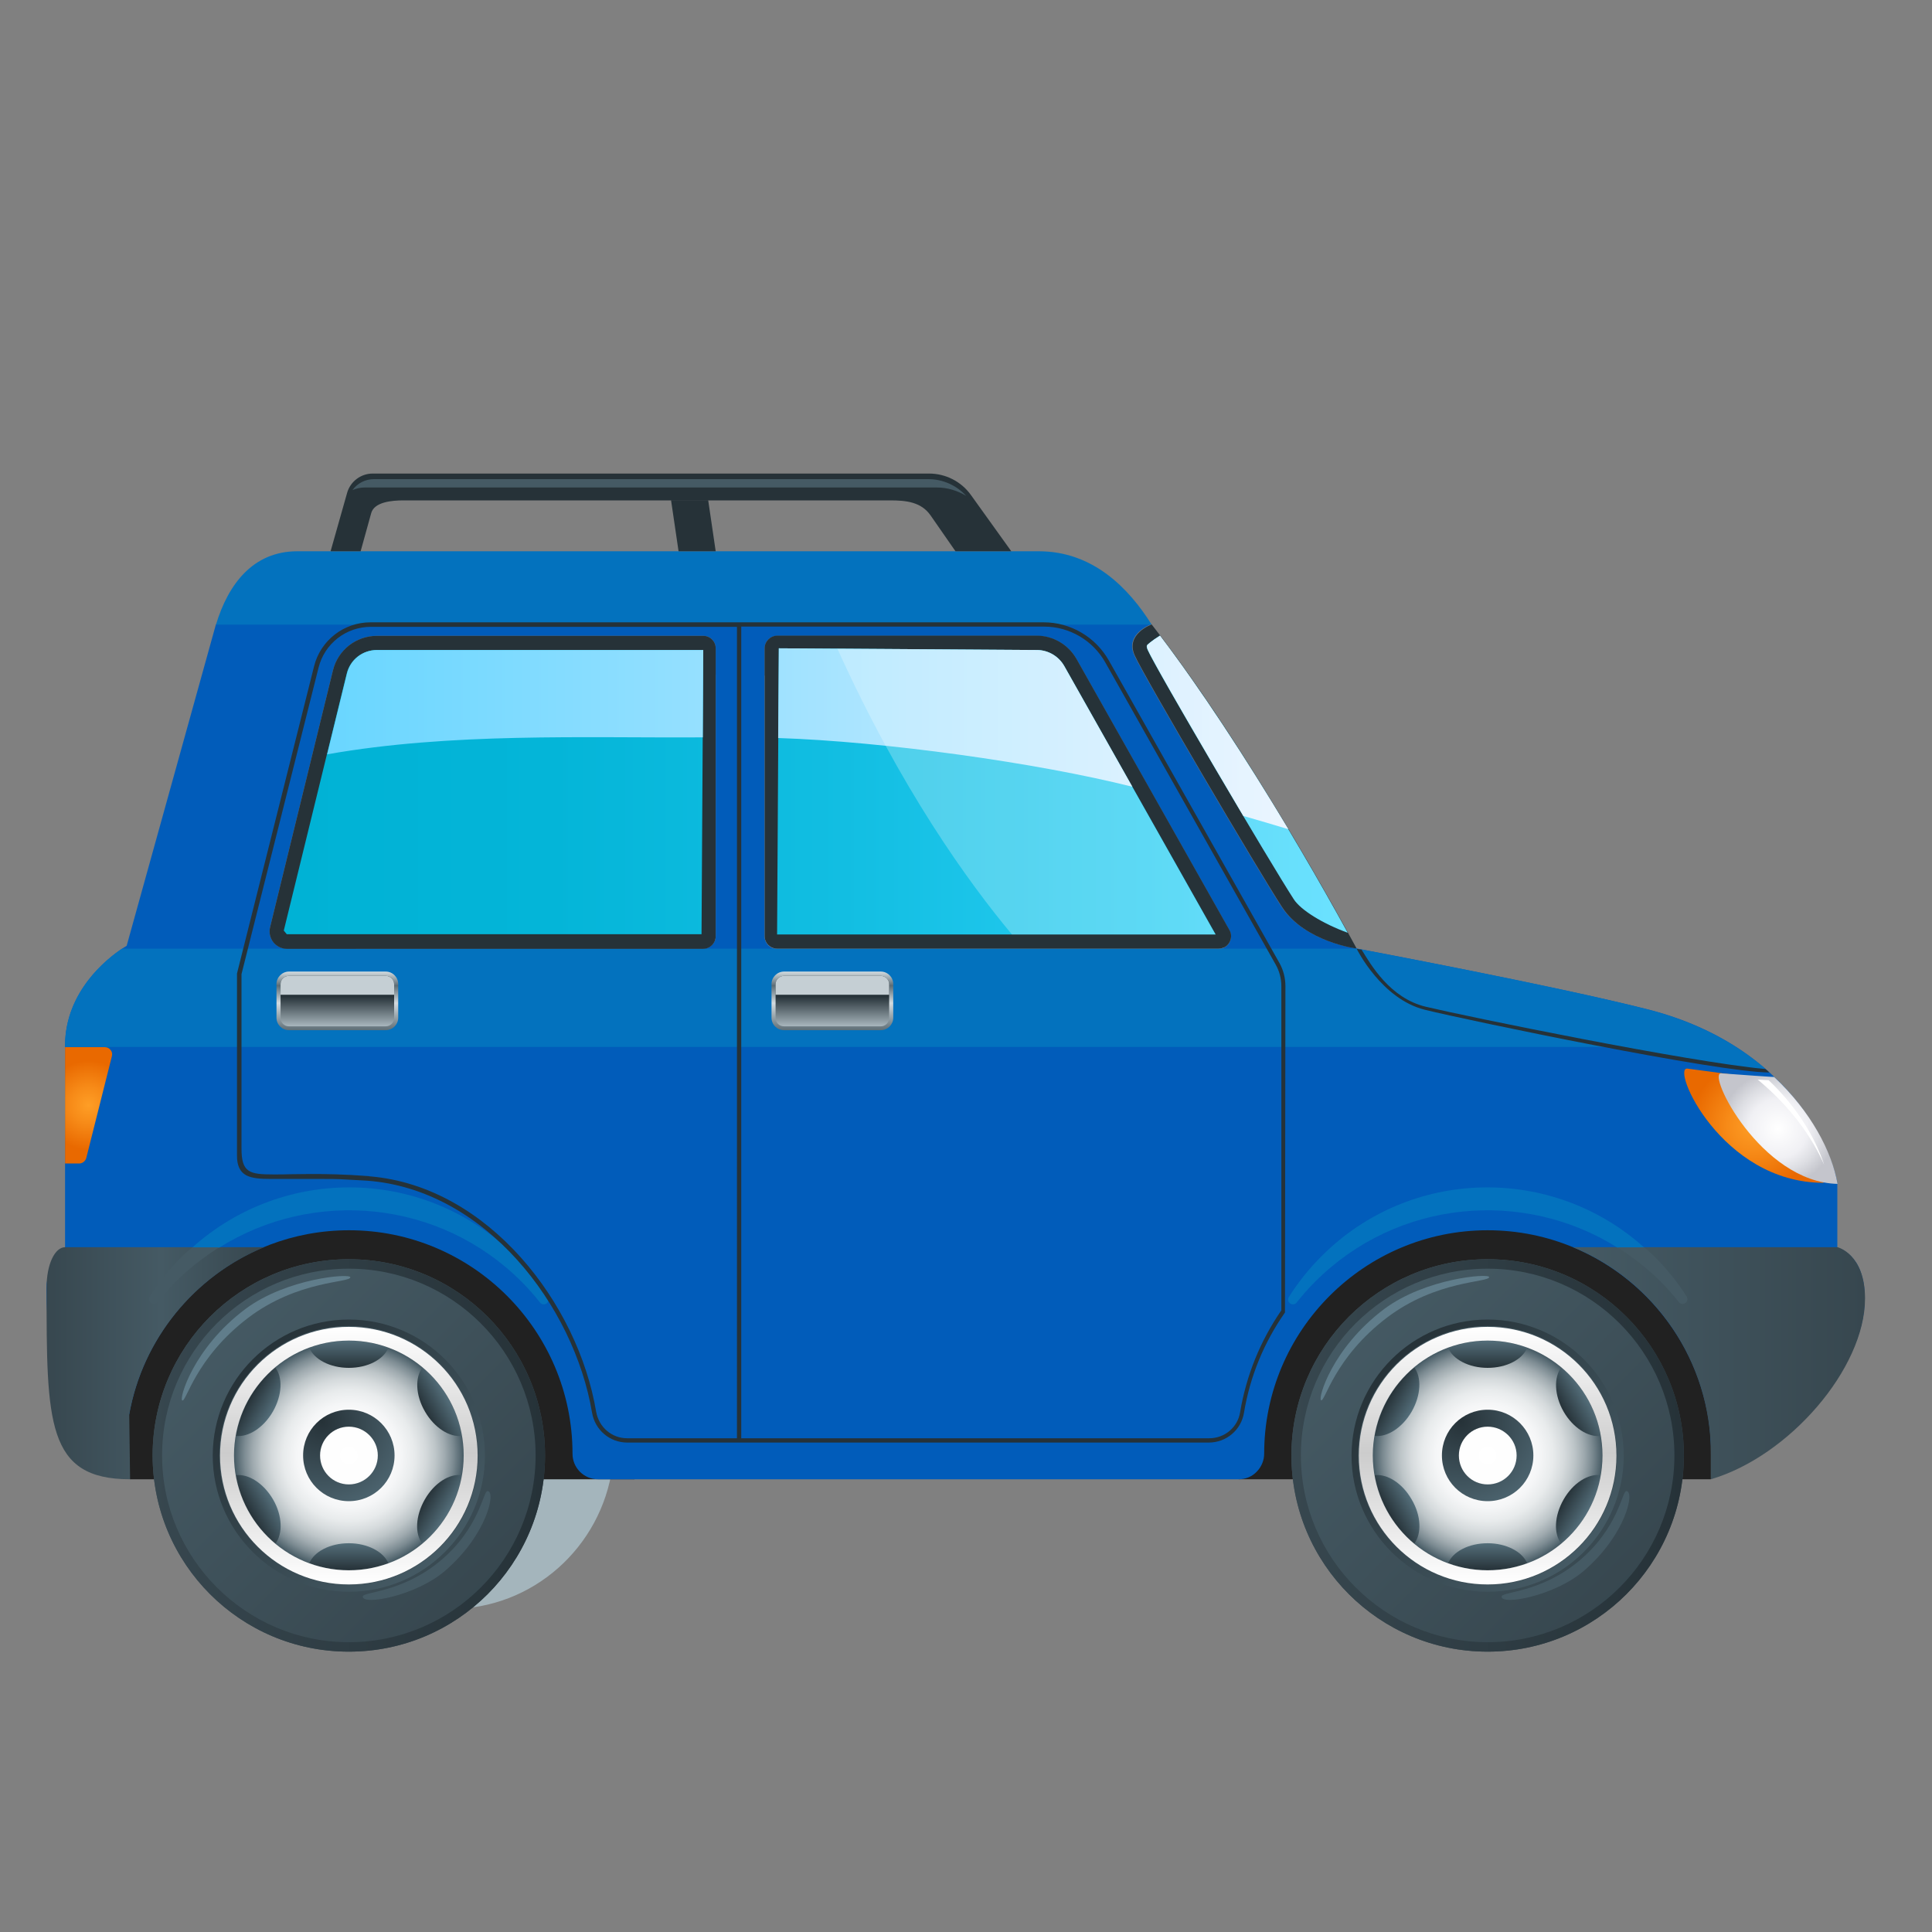 <?xml version="1.0" encoding="utf-8"?>
<!-- Generator: Adobe Illustrator 26.0.0, SVG Export Plug-In . SVG Version: 6.00 Build 0)  -->
<svg version="1.1" id="Layer_1" xmlns="http://www.w3.org/2000/svg" xmlns:xlink="http://www.w3.org/1999/xlink" x="0px" y="0px"
	 viewBox="0 0 90 90" style="enable-background:new 0 0 90 90;" xml:space="preserve">
<rect x="0" y="0" width="90" height="90" fill="#808080" stroke="none"/>
<style type="text/css">
	.st0{fill:#A4B5BC;}
	.st1{fill:#212121;}
	.st2{fill:#015CBA;}
	.st3{fill:url(#SVGID_1_);}
	.st4{fill:url(#SVGID_00000170992105479410384620000016483367812595319999_);}
	.st5{fill:#0372BE;}
	.st6{fill:#263238;}
	.st7{fill:#455A64;}
	.st8{fill:url(#XMLID_00000048458912442832742720000008437203231358117258_);}
	.st9{fill:url(#SVGID_00000048461854181552475510000009797139871983954092_);}
	.st10{fill:url(#XMLID_00000088090604619409066650000005428199579168943497_);}
	.st11{fill:url(#XMLID_00000137117614108679717760000011126241668861077145_);}
	.st12{fill:#FFFFFF;}
	.st13{fill:url(#SVGID_00000119089122738261788600000012228773111424000434_);}
	.st14{fill:url(#SVGID_00000014614676575646984200000015890039990857231804_);}
	.st15{fill:url(#SVGID_00000169560115762127387920000014620860171861797542_);}
	.st16{fill:url(#SVGID_00000060016512667724982010000018118710285543760562_);}
	.st17{fill:url(#SVGID_00000129906695195880486750000016393511287006902698_);}
	.st18{fill:url(#SVGID_00000135667195075688916990000016105790505456402348_);}
	.st19{fill:url(#SVGID_00000112625067050248377210000013109490929055372428_);}
	.st20{fill:url(#SVGID_00000051352243649026065700000009335766049361189817_);}
	.st21{fill:url(#SVGID_00000053542212701488650080000008584012211349849746_);}
	.st22{fill:url(#SVGID_00000183932614838853618820000003651442342685147292_);}
	.st23{fill:url(#SVGID_00000142174698685203604860000012257378619100335746_);}
	.st24{fill:url(#SVGID_00000090284481543180423770000015005266125989480344_);}
	.st25{fill:#607D8B;}
	.st26{fill:url(#SVGID_00000086672387889929043880000013800895915969500832_);}
	.st27{fill:url(#SVGID_00000096744471225141465540000003498319471574601361_);}
	.st28{fill:url(#SVGID_00000005267936998690437910000006513276722441770661_);}
	.st29{fill:url(#SVGID_00000028291000054675693380000014607513293813678982_);}
	.st30{fill:url(#SVGID_00000067932049732235901890000016667897086460484496_);}
	.st31{fill:url(#SVGID_00000047029355625673089750000017808661792815303814_);}
	.st32{fill:url(#SVGID_00000027584039522911677100000017934370207508874114_);}
	.st33{fill:url(#SVGID_00000155848273093748876380000010198317620352402103_);}
	.st34{fill:url(#SVGID_00000075865877321216885640000008840629949562024625_);}
	.st35{fill:url(#SVGID_00000092432735422881461330000016588780712340701827_);}
	.st36{fill:url(#SVGID_00000130615332318542203870000012421077133824542898_);}
	.st37{fill:url(#SVGID_00000121269653430099521180000007976183943666666671_);}
	.st38{fill:url(#SVGID_00000068637673432257513270000013240738447625677719_);}
	.st39{fill:url(#SVGID_00000102543042329553875900000015707736572789591700_);}
	.st40{fill:#C5CFD4;}
	.st41{fill:url(#SVGID_00000051385437045250659770000008206832684836306868_);}
	.st42{fill:url(#SVGID_00000172426729743609140650000016531420755063306372_);}
	.st43{fill:url(#SVGID_00000056424436173598891670000015103567113446443686_);}
	.st44{fill:#FFFFFF;fill-opacity:0.25;}
</style>
<g>
	<path class="st0" d="M75.99,54.58c-3.04-1.44-15.54-4.12-15.54-4.12c-2.39-4.43-9.58-17.99-12.43-18.55
		c-2.25-0.44-26.57-0.61-26.57-0.61c-0.35,0-4.45,8.86-4.45,9.21l-2.57,22.4v5.04c0.52,3.74,2.7,7,6.55,7
		c3.85,0,7.03-2.88,7.55-6.62l32.63-0.02c0.51,3.75,3.69,6.65,7.55,6.65c3.95,0,7.21-3.03,7.6-6.92c0,0,1.08-1.04,1.5-2.09
		c0.85-2.13,0.75-7.29,0.75-8.46C78.55,55.96,77.59,55.34,75.99,54.58z"/>
</g>
<g>
	<rect x="57.7" y="56.83" class="st1" width="22" height="12.08"/>
	<polygon class="st1" points="6.05,68.91 29.56,68.91 29.56,56.83 6.69,56.83 5.96,66.17 	"/>
	<path class="st2" d="M2.16,60.03c0,3.12,0.84,6.14,3.81,6.14c0.75-5.01,5.07-8.86,10.29-8.86c5.74,0,10.41,4.67,10.41,10.41
		c0,0.66,0.53,1.19,1.19,1.19c8.66,0,19.95,0,29.84,0c0.32,0,0.62-0.12,0.84-0.35c0.22-0.22,0.35-0.53,0.35-0.84
		c0-5.74,4.67-10.41,10.41-10.41c5.74,0,10.41,4.67,10.41,10.41c0,0.27,0.01,0.79,0.01,0.79c3.64-1.07,7.15-4.76,7.15-8.03
		c0-2.09-1.28-2.36-1.28-2.36v-2.98c0-0.42-1.45-6.26-8.87-8.13c-4.36-1.1-13.54-2.83-13.54-2.83s-2.41-0.31-3.48-1.94
		c-1.09-1.67-6.41-10.71-6.86-11.72c-0.45-1,0.79-1.44,0.79-1.44H10.06L5.9,44.06c0,0-2.87,1.61-2.87,4.66c0,1.66,0,6.66,0,9.39
		C3.03,58.95,2.16,58.87,2.16,60.03z M35.62,30.2c0-0.32,0.26-0.58,0.58-0.58h12.09c0.77,0,1.48,0.41,1.86,1.09l7.12,12.62
		c0.1,0.18,0.1,0.4,0,0.58c-0.1,0.18-0.29,0.29-0.5,0.29H36.2c-0.32,0-0.58-0.26-0.58-0.58V30.2z M12.58,43.2l2.93-11.97
		c0.23-0.94,1.08-1.61,2.05-1.61h15.2c0.32,0,0.58,0.26,0.58,0.58v13.41c0,0.32-0.26,0.58-0.58,0.58h-19.4
		c-0.25,0-0.48-0.11-0.63-0.31C12.58,43.69,12.52,43.44,12.58,43.2z"/>
	<linearGradient id="SVGID_1_" gradientUnits="userSpaceOnUse" x1="73.279" y1="63.506" x2="86.875" y2="63.506">
		<stop  offset="0" style="stop-color:#455A64"/>
		<stop  offset="1" style="stop-color:#37474F"/>
	</linearGradient>
	<path class="st3" d="M86.88,60.49c0,3.26-3.54,7.35-7.18,8.42v-1.19c0-4.33-2.64-8.06-6.42-9.62H85.6
		C85.6,58.1,86.88,58.41,86.88,60.49z"/>
	
		<linearGradient id="SVGID_00000046334498579725589550000011478362880254862522_" gradientUnits="userSpaceOnUse" x1="2.158" y1="63.506" x2="12.291" y2="63.506">
		<stop  offset="0" style="stop-color:#37474F"/>
		<stop  offset="0.528" style="stop-color:#455A64"/>
		<stop  offset="1" style="stop-color:#37474F"/>
	</linearGradient>
	<path style="fill:url(#SVGID_00000046334498579725589550000011478362880254862522_);" d="M3.03,58.1h9.27
		c-3.23,1.34-5.65,4.26-6.28,7.79l0.04,3.02c-3.89,0-3.89-2.64-3.89-8.88C2.16,58.87,2.57,58.1,3.03,58.1z"/>
	<path id="XMLID_277_" class="st5" d="M48.39,25.68H13.85c-2.06,0-3.22,1.53-3.79,3.42h43.59C52.58,27.39,50.91,25.68,48.39,25.68z"
		/>
	<path id="XMLID_275_" class="st6" d="M59.72,42.25c-1.09-1.67-6.41-10.71-6.86-11.72c-0.45-1,0.79-1.44,0.79-1.44
		c2.97,3.78,6.63,9.72,9.55,15.1C63.2,44.19,60.78,43.88,59.72,42.25z"/>
	<path id="XMLID_273_" class="st5" d="M82.24,49.79c-2.13-0.09-6.62-1.02-6.62-1.02H3.03c0-0.02,0-0.04,0-0.06
		c0-2.54,1.99-4.08,2.66-4.52H63.2c0,0,9.18,1.71,13.54,2.83C79.08,47.62,80.88,48.62,82.24,49.79z"/>
	<path class="st5" d="M24,58.52c0.59,0.59,1.09,1.22,1.52,1.9c0.06,0.1,0.04,0.23-0.06,0.3c-0.1,0.07-0.23,0.05-0.3-0.04
		c-0.27-0.34-0.56-0.67-0.87-0.98c-3.82-3.82-9.69-4.34-14.08-1.58H8.95C13.26,54.25,19.86,54.38,24,58.52z"/>
	<path class="st7" d="M7.34,60.66c-0.07,0.09-0.2,0.11-0.3,0.04c-0.1-0.07-0.12-0.2-0.06-0.3c0.42-0.67,0.92-1.3,1.51-1.88
		c0.15-0.15,0.31-0.28,0.46-0.41h1.25c-0.71,0.45-1.38,0.97-2,1.58C7.9,60,7.61,60.32,7.34,60.66z"/>
	<path class="st5" d="M61.56,58.52c-0.59,0.59-1.09,1.22-1.52,1.9c-0.06,0.1-0.04,0.23,0.06,0.3c0.1,0.07,0.23,0.05,0.3-0.04
		c0.27-0.34,0.56-0.67,0.87-0.98c3.82-3.82,9.69-4.34,14.08-1.58h1.25C72.3,54.25,65.69,54.38,61.56,58.52z"/>
	<path class="st7" d="M78.21,60.66c0.07,0.09,0.21,0.11,0.3,0.04c0.1-0.07,0.12-0.2,0.06-0.3c-0.42-0.67-0.93-1.3-1.51-1.88
		c-0.15-0.15-0.31-0.28-0.46-0.41h-1.25c0.71,0.45,1.38,0.97,2,1.58C77.66,60,77.94,60.32,78.21,60.66z"/>
	
		<radialGradient id="XMLID_00000052824130239233826500000015464790025438974091_" cx="4.124" cy="51.485" r="2.069" gradientUnits="userSpaceOnUse">
		<stop  offset="0" style="stop-color:#FE9E26"/>
		<stop  offset="0.409" style="stop-color:#F78B18"/>
		<stop  offset="1" style="stop-color:#E96900"/>
	</radialGradient>
	<path id="XMLID_101_" style="fill:url(#XMLID_00000052824130239233826500000015464790025438974091_);" d="M4.02,53.94
		c-0.04,0.15-0.18,0.26-0.33,0.26H3.03v-5.42h1.85c0.11,0,0.21,0.05,0.27,0.13c0.07,0.08,0.09,0.19,0.06,0.3L4.02,53.94z"/>
	<path class="st6" d="M35.62,30.2v13.41c0,0.32,0.26,0.58,0.58,0.58h20.57c0.21,0,0.4-0.11,0.5-0.29c0.1-0.18,0.11-0.4,0-0.58
		L50.15,30.7c-0.38-0.67-1.09-1.09-1.86-1.09H36.2C35.88,29.62,35.62,29.88,35.62,30.2z"/>
	<path class="st6" d="M12.73,43.89c0.15,0.19,0.39,0.31,0.63,0.31h19.4c0.32,0,0.58-0.26,0.58-0.58V30.2c0-0.32-0.26-0.58-0.58-0.58
		h-15.2c-0.97,0-1.82,0.66-2.05,1.61L12.58,43.2C12.52,43.44,12.58,43.69,12.73,43.89z"/>
	
		<linearGradient id="SVGID_00000176721422744198320840000007255312714385638847_" gradientUnits="userSpaceOnUse" x1="13.223" y1="36.57" x2="62.784" y2="36.57">
		<stop  offset="0" style="stop-color:#00B2D5"/>
		<stop  offset="0.252" style="stop-color:#04B5D8"/>
		<stop  offset="0.526" style="stop-color:#12BEE2"/>
		<stop  offset="0.811" style="stop-color:#27CCF1"/>
		<stop  offset="1" style="stop-color:#3AD8FF"/>
	</linearGradient>
	<path style="fill:url(#SVGID_00000176721422744198320840000007255312714385638847_);" d="M62.78,43.45
		c-1.16-0.42-2.19-1.06-2.51-1.56c-1.08-1.66-6.39-10.67-6.81-11.62c-0.06-0.13-0.04-0.19-0.03-0.21c0.01-0.02,0.2-0.2,0.6-0.45
		C56.79,33.22,60.06,38.5,62.78,43.45z M56.63,43.53l-7.05-12.5c-0.26-0.46-0.75-0.75-1.28-0.75L36.28,30.2L36.2,43.53H56.63z
		 M32.68,43.53l0.08-13.25h-15.2c-0.67,0-1.25,0.45-1.41,1.1l-2.93,11.97l0.14,0.17H32.68z"/>
	<path id="XMLID_71_" class="st6" d="M63.43,44.24c0.42,0.68,1.31,2.26,3,2.66c1.88,0.45,12.21,2.57,15.81,2.9
		c0.12,0.1,0.07,0.05,0.18,0.16c-2.44-0.01-14.01-2.42-16.04-2.92c-2.03-0.5-3.18-2.84-3.18-2.84L63.43,44.24z"/>
	
		<radialGradient id="XMLID_00000107566562215753930320000013911085577643316920_" cx="81.708" cy="52.437" r="2.968" gradientUnits="userSpaceOnUse">
		<stop  offset="0" style="stop-color:#FE9E26"/>
		<stop  offset="0.409" style="stop-color:#F78B18"/>
		<stop  offset="1" style="stop-color:#E96900"/>
	</radialGradient>
	<path id="XMLID_69_" style="fill:url(#XMLID_00000107566562215753930320000013911085577643316920_);" d="M84.95,55.1
		c-4.78,0-7.14-5.43-6.34-5.32c0.96,0.13,2.82,0.38,2.95,0.38C83.27,51.78,84.7,53.59,84.95,55.1z"/>
	
		<radialGradient id="XMLID_00000003084305389758459380000006212557501928792482_" cx="82.831" cy="52.572" r="2.674" gradientUnits="userSpaceOnUse">
		<stop  offset="0" style="stop-color:#FFFFFF"/>
		<stop  offset="0.513" style="stop-color:#F0F0F4"/>
		<stop  offset="0.747" style="stop-color:#DDDEE3"/>
		<stop  offset="1" style="stop-color:#C4C5CC"/>
	</radialGradient>
	<path id="XMLID_68_" style="fill:url(#XMLID_00000003084305389758459380000006212557501928792482_);" d="M85.6,55.15
		c-3.58-0.08-6.12-5.2-5.42-5.15c0.97,0.07,2.35,0.17,2.47,0.17C84.36,51.78,85.34,53.65,85.6,55.15z"/>
	<path id="XMLID_67_" class="st12" d="M81.88,50.29c0.27,0.02,0.47,0.03,0.51,0.03c1.34,1.27,2.17,2.68,2.59,3.95
		C84.41,52.96,83.41,51.56,81.88,50.29z"/>
	<path class="st6" d="M29.22,67.2c-0.81,0-1.5-0.58-1.64-1.39c-0.84-5-4.99-10.41-10.49-10.81l-0.53-0.03
		c-0.68-0.04-0.8-0.05-1.49-0.05l-1.83,0l-0.62,0c-0.51,0-0.88-0.03-1.15-0.17c-0.29-0.16-0.43-0.45-0.43-0.91l0-8.49l3.59-14.31
		c0.3-1.21,1.39-2.05,2.63-2.05h31.36c1.25,0,2.41,0.68,3.03,1.77l7.94,14.08c0.19,0.33,0.29,0.71,0.29,1.1l-0.02,15.2
		c-0.98,1.4-1.63,2.98-1.91,4.67c-0.13,0.8-0.82,1.39-1.64,1.39H29.22z M34.33,29.2H17.28c-1.16,0-2.16,0.78-2.44,1.9l-3.59,14.28
		v8.12c0,1.12,0.36,1.21,1.49,1.21c0.27,0,0.53,0,0.81-0.01c0.3,0,0.61-0.01,0.94-0.01c0.66,0,1.56,0.01,2.71,0.1v0.01l0.04,0
		c5.52,0.47,9.69,5.94,10.53,10.96C27.9,66.49,28.5,67,29.22,67h5.11V29.2z M34.53,29.2V67h21.8c0.72,0,1.33-0.51,1.44-1.22
		c0.29-1.71,0.93-3.3,1.92-4.74v-15.1c0-0.35-0.09-0.7-0.26-1l-7.94-14.08c-0.58-1.03-1.67-1.67-2.85-1.67H34.53z"/>
	<path id="XMLID_43_" class="st6" d="M43.35,24.01c-0.44-0.63-1.14-0.7-1.89-0.7H18.8c-0.54,0-1.37,0.07-1.51,0.6l-0.49,1.77H15.4
		l0.77-2.72c0.15-0.53,0.64-0.9,1.19-0.9h25.92c0.77,0,1.5,0.37,1.95,1l1.88,2.62h-2.6L43.35,24.01z"/>
	<path id="XMLID_39_" class="st7" d="M43.66,22.71H16.97c-0.2,0-0.38,0.05-0.55,0.12c0.23-0.32,0.6-0.51,1-0.51h25.82
		c0.68,0,1.32,0.29,1.77,0.78C44.61,22.86,44.14,22.71,43.66,22.71z"/>
	<polygon id="XMLID_34_" class="st6" points="31.26,23.3 32.99,23.3 33.34,25.68 31.61,25.68 	"/>
	<g>
		
			<linearGradient id="SVGID_00000035506733864044902100000011522528524500400827_" gradientUnits="userSpaceOnUse" x1="-213.478" y1="61.339" x2="-200.547" y2="74.27" gradientTransform="matrix(1 0 0 1 276.315 0)">
			<stop  offset="0" style="stop-color:#455A64"/>
			<stop  offset="1" style="stop-color:#37474F"/>
		</linearGradient>
		<circle style="fill:url(#SVGID_00000035506733864044902100000011522528524500400827_);" cx="69.3" cy="67.8" r="9.14"/>
		
			<linearGradient id="SVGID_00000016796528919744124180000018175957058577718144_" gradientUnits="userSpaceOnUse" x1="-216.156" y1="67.805" x2="-197.869" y2="67.805" gradientTransform="matrix(1 0 0 1 276.315 0)">
			<stop  offset="0" style="stop-color:#37474F"/>
			<stop  offset="1" style="stop-color:#263238"/>
		</linearGradient>
		<path style="fill:url(#SVGID_00000016796528919744124180000018175957058577718144_);" d="M69.3,58.66c-5.05,0-9.14,4.09-9.14,9.14
			c0,5.05,4.09,9.14,9.14,9.14c5.05,0,9.14-4.09,9.14-9.14C78.45,62.75,74.35,58.66,69.3,58.66z M69.3,76.5c-4.79,0-8.7-3.9-8.7-8.7
			c0-4.8,3.9-8.7,8.7-8.7c4.8,0,8.7,3.9,8.7,8.7C78,72.6,74.1,76.5,69.3,76.5z"/>
		
			<linearGradient id="SVGID_00000007397805153558098730000008677773102155175596_" gradientUnits="userSpaceOnUse" x1="-211.494" y1="63.323" x2="-202.531" y2="72.286" gradientTransform="matrix(1 0 0 1 276.315 0)">
			<stop  offset="0" style="stop-color:#263238"/>
			<stop  offset="1" style="stop-color:#455A64"/>
		</linearGradient>
		<path style="fill:url(#SVGID_00000007397805153558098730000008677773102155175596_);" d="M69.3,61.47c-3.5,0-6.34,2.84-6.34,6.34
			c0,3.5,2.84,6.34,6.34,6.34c3.5,0,6.34-2.84,6.34-6.34C75.64,64.3,72.8,61.47,69.3,61.47z M69.3,73.83c-3.32,0-6.03-2.7-6.03-6.03
			c0-3.32,2.7-6.03,6.03-6.03c3.32,0,6.03,2.7,6.03,6.03C75.33,71.13,72.63,73.83,69.3,73.83z"/>
		
			<radialGradient id="SVGID_00000124869264390655652670000001237336043061102513_" cx="-207.013" cy="67.805" r="5.348" gradientTransform="matrix(1 0 0 1 276.315 0)" gradientUnits="userSpaceOnUse">
			<stop  offset="0" style="stop-color:#FFFFFF"/>
			<stop  offset="0.305" style="stop-color:#FDFDFD"/>
			<stop  offset="0.454" style="stop-color:#F5F6F7"/>
			<stop  offset="0.571" style="stop-color:#E8EBEC"/>
			<stop  offset="0.669" style="stop-color:#D5DADC"/>
			<stop  offset="0.757" style="stop-color:#BDC5C8"/>
			<stop  offset="0.837" style="stop-color:#9FAAAF"/>
			<stop  offset="0.91" style="stop-color:#7C8B92"/>
			<stop  offset="0.978" style="stop-color:#546770"/>
			<stop  offset="1" style="stop-color:#455A64"/>
		</radialGradient>
		<path style="fill:url(#SVGID_00000124869264390655652670000001237336043061102513_);" d="M69.3,62.46c-2.95,0-5.35,2.39-5.35,5.35
			c0,2.95,2.4,5.35,5.35,5.35c2.95,0,5.35-2.39,5.35-5.35C74.65,64.85,72.26,62.46,69.3,62.46z"/>
		
			<linearGradient id="SVGID_00000144297155376834065930000010559146177851485316_" gradientUnits="userSpaceOnUse" x1="-207.012" y1="63.716" x2="-207.012" y2="62.457" gradientTransform="matrix(1 0 0 1 276.315 0)">
			<stop  offset="0" style="stop-color:#263238"/>
			<stop  offset="1" style="stop-color:#546E7A"/>
		</linearGradient>
		<path style="fill:url(#SVGID_00000144297155376834065930000010559146177851485316_);" d="M67.46,62.79
			c0.22,0.53,0.96,0.93,1.84,0.93c0.88,0,1.62-0.39,1.84-0.93c-0.57-0.21-1.19-0.33-1.84-0.33C68.66,62.46,68.04,62.58,67.46,62.79z
			"/>
		
			<linearGradient id="SVGID_00000163032810894044748600000012194876774827125637_" gradientUnits="userSpaceOnUse" x1="-211.641" y1="65.132" x2="-210.553" y2="65.76" gradientTransform="matrix(1 0 0 1 276.315 0)">
			<stop  offset="0" style="stop-color:#263238"/>
			<stop  offset="1" style="stop-color:#546E7A"/>
		</linearGradient>
		<path style="fill:url(#SVGID_00000163032810894044748600000012194876774827125637_);" d="M64.04,66.89
			c0.57,0.07,1.28-0.37,1.72-1.13c0.44-0.77,0.47-1.6,0.12-2.06C64.93,64.5,64.26,65.62,64.04,66.89z"/>
		
			<linearGradient id="SVGID_00000143591686448028438650000015346165772398199433_" gradientUnits="userSpaceOnUse" x1="-211.64" y1="70.478" x2="-210.552" y2="69.85" gradientTransform="matrix(1 0 0 1 276.315 0)">
			<stop  offset="0" style="stop-color:#263238"/>
			<stop  offset="1" style="stop-color:#546E7A"/>
		</linearGradient>
		<path style="fill:url(#SVGID_00000143591686448028438650000015346165772398199433_);" d="M64.04,68.72
			c0.22,1.27,0.89,2.4,1.84,3.19c0.35-0.46,0.33-1.3-0.12-2.06C65.32,69.08,64.61,68.65,64.04,68.72z"/>
		
			<linearGradient id="SVGID_00000110434695492680062440000011423804453223543726_" gradientUnits="userSpaceOnUse" x1="-207.011" y1="73.152" x2="-207.011" y2="71.894" gradientTransform="matrix(1 0 0 1 276.315 0)">
			<stop  offset="0" style="stop-color:#263238"/>
			<stop  offset="1" style="stop-color:#546E7A"/>
		</linearGradient>
		<path style="fill:url(#SVGID_00000110434695492680062440000011423804453223543726_);" d="M69.3,71.89c-0.88,0-1.62,0.39-1.84,0.93
			c0.57,0.21,1.19,0.33,1.84,0.33c0.65,0,1.27-0.12,1.84-0.33C70.92,72.29,70.18,71.89,69.3,71.89z"/>
		
			<linearGradient id="SVGID_00000031209580278451295750000011618399443548576191_" gradientUnits="userSpaceOnUse" x1="-203.472" y1="69.849" x2="-202.384" y2="70.477" gradientTransform="matrix(1 0 0 1 276.315 0)">
			<stop  offset="0" style="stop-color:#263238"/>
			<stop  offset="1" style="stop-color:#546E7A"/>
		</linearGradient>
		<path style="fill:url(#SVGID_00000031209580278451295750000011618399443548576191_);" d="M72.84,69.85
			c-0.44,0.77-0.47,1.6-0.11,2.06c0.95-0.8,1.62-1.92,1.84-3.19C73.99,68.64,73.28,69.08,72.84,69.85z"/>
		
			<linearGradient id="SVGID_00000135661569033812381310000012020229810578217151_" gradientUnits="userSpaceOnUse" x1="-203.472" y1="65.76" x2="-202.384" y2="65.131" gradientTransform="matrix(1 0 0 1 276.315 0)">
			<stop  offset="0" style="stop-color:#263238"/>
			<stop  offset="1" style="stop-color:#546E7A"/>
		</linearGradient>
		<path style="fill:url(#SVGID_00000135661569033812381310000012020229810578217151_);" d="M72.73,63.7
			c-0.35,0.46-0.33,1.29,0.11,2.06c0.44,0.76,1.15,1.2,1.72,1.13C74.35,65.62,73.68,64.5,72.73,63.7z"/>
		
			<radialGradient id="SVGID_00000046313837427976710340000017961238817687914882_" cx="-208.258" cy="66.234" r="5.065" gradientTransform="matrix(1 0 0 1 276.315 0)" gradientUnits="userSpaceOnUse">
			<stop  offset="0" style="stop-color:#263238"/>
			<stop  offset="1" style="stop-color:#546E7A"/>
		</radialGradient>
		<path style="fill:url(#SVGID_00000046313837427976710340000017961238817687914882_);" d="M69.3,65.67c-1.18,0-2.13,0.95-2.13,2.13
			c0,1.18,0.95,2.13,2.13,2.13c1.18,0,2.13-0.95,2.13-2.13C71.43,66.63,70.48,65.67,69.3,65.67z M69.3,69.15
			c-0.74,0-1.34-0.6-1.34-1.35c0-0.74,0.6-1.34,1.34-1.34c0.74,0,1.35,0.6,1.35,1.34C70.65,68.55,70.05,69.15,69.3,69.15z"/>
		
			<linearGradient id="SVGID_00000128455726911528683870000017941211281805399950_" gradientUnits="userSpaceOnUse" x1="-207.012" y1="73.8" x2="-207.012" y2="61.809" gradientTransform="matrix(1 0 0 1 276.315 0)">
			<stop  offset="0" style="stop-color:#FFFFFF"/>
			<stop  offset="0.509" style="stop-color:#CCCCCC"/>
			<stop  offset="1" style="stop-color:#FFFFFF"/>
		</linearGradient>
		<path style="fill:url(#SVGID_00000128455726911528683870000017941211281805399950_);" d="M69.3,61.81c-3.31,0-6,2.68-6,6
			c0,3.31,2.68,6,6,6c3.31,0,6-2.68,6-6C75.3,64.49,72.61,61.81,69.3,61.81z M69.3,73.15c-2.95,0-5.35-2.39-5.35-5.35
			c0-2.95,2.4-5.35,5.35-5.35c2.95,0,5.35,2.39,5.35,5.35C74.65,70.76,72.26,73.15,69.3,73.15z"/>
		<path class="st25" d="M64.48,60.98c-2.43,1.82-3.1,4.18-2.94,4.25c0.19,0.08,0.61-1.98,3.07-3.85c2.32-1.76,4.76-1.63,4.76-1.89
			C69.37,59.31,66.41,59.54,64.48,60.98z"/>
		<path class="st7" d="M73.5,72.76c-1.79,1.46-3.56,1.38-3.55,1.62c0,0.41,2.48-0.03,3.85-1.22c1.94-1.68,2.37-3.7,1.96-3.7
			C75.56,69.45,75.4,71.21,73.5,72.76z"/>
	</g>
	<g>
		
			<linearGradient id="SVGID_00000021841255117869843660000009798558998477561021_" gradientUnits="userSpaceOnUse" x1="-266.53" y1="61.339" x2="-253.599" y2="74.27" gradientTransform="matrix(1 0 0 1 276.315 0)">
			<stop  offset="0" style="stop-color:#455A64"/>
			<stop  offset="1" style="stop-color:#37474F"/>
		</linearGradient>
		<path style="fill:url(#SVGID_00000021841255117869843660000009798558998477561021_);" d="M16.25,58.66
			c-5.05,0-9.14,4.09-9.14,9.14c0,5.05,4.09,9.14,9.14,9.14c5.05,0,9.14-4.09,9.14-9.14C25.39,62.75,21.3,58.66,16.25,58.66z"/>
		
			<linearGradient id="SVGID_00000129889366487266594980000014345661412645874348_" gradientUnits="userSpaceOnUse" x1="-269.208" y1="67.805" x2="-250.92" y2="67.805" gradientTransform="matrix(1 0 0 1 276.315 0)">
			<stop  offset="0" style="stop-color:#37474F"/>
			<stop  offset="1" style="stop-color:#263238"/>
		</linearGradient>
		<path style="fill:url(#SVGID_00000129889366487266594980000014345661412645874348_);" d="M16.25,58.66
			c-5.05,0-9.14,4.09-9.14,9.14c0,5.05,4.09,9.14,9.14,9.14c5.05,0,9.14-4.09,9.14-9.14C25.39,62.75,21.3,58.66,16.25,58.66z
			 M16.25,76.5c-4.79,0-8.7-3.9-8.7-8.7c0-4.8,3.9-8.7,8.7-8.7c4.8,0,8.7,3.9,8.7,8.7C24.95,72.6,21.05,76.5,16.25,76.5z"/>
		
			<linearGradient id="SVGID_00000100356787711173826310000002174936141239950224_" gradientUnits="userSpaceOnUse" x1="-264.546" y1="63.323" x2="-255.583" y2="72.286" gradientTransform="matrix(1 0 0 1 276.315 0)">
			<stop  offset="0" style="stop-color:#263238"/>
			<stop  offset="1" style="stop-color:#455A64"/>
		</linearGradient>
		<path style="fill:url(#SVGID_00000100356787711173826310000002174936141239950224_);" d="M16.25,61.47c-3.5,0-6.34,2.84-6.34,6.34
			c0,3.5,2.84,6.34,6.34,6.34c3.5,0,6.34-2.84,6.34-6.34C22.59,64.3,19.75,61.47,16.25,61.47z M16.25,73.83
			c-3.32,0-6.03-2.7-6.03-6.03c0-3.32,2.7-6.03,6.03-6.03c3.32,0,6.03,2.7,6.03,6.03C22.28,71.13,19.58,73.83,16.25,73.83z"/>
		
			<radialGradient id="SVGID_00000119816058494713694490000018072320850525024684_" cx="-260.064" cy="67.805" r="5.348" gradientTransform="matrix(1 0 0 1 276.315 0)" gradientUnits="userSpaceOnUse">
			<stop  offset="0" style="stop-color:#FFFFFF"/>
			<stop  offset="0.305" style="stop-color:#FDFDFD"/>
			<stop  offset="0.454" style="stop-color:#F5F6F7"/>
			<stop  offset="0.571" style="stop-color:#E8EBEC"/>
			<stop  offset="0.669" style="stop-color:#D5DADC"/>
			<stop  offset="0.757" style="stop-color:#BDC5C8"/>
			<stop  offset="0.837" style="stop-color:#9FAAAF"/>
			<stop  offset="0.91" style="stop-color:#7C8B92"/>
			<stop  offset="0.978" style="stop-color:#546770"/>
			<stop  offset="1" style="stop-color:#455A64"/>
		</radialGradient>
		<path style="fill:url(#SVGID_00000119816058494713694490000018072320850525024684_);" d="M16.25,62.46
			c-2.95,0-5.35,2.39-5.35,5.35c0,2.95,2.39,5.35,5.35,5.35c2.95,0,5.35-2.39,5.35-5.35C21.6,64.85,19.2,62.46,16.25,62.46z"/>
		
			<linearGradient id="SVGID_00000074437998719711280720000014052530172812132282_" gradientUnits="userSpaceOnUse" x1="-260.064" y1="63.716" x2="-260.064" y2="62.457" gradientTransform="matrix(1 0 0 1 276.315 0)">
			<stop  offset="0" style="stop-color:#263238"/>
			<stop  offset="1" style="stop-color:#546E7A"/>
		</linearGradient>
		<path style="fill:url(#SVGID_00000074437998719711280720000014052530172812132282_);" d="M14.41,62.79
			c0.22,0.53,0.96,0.93,1.84,0.93c0.88,0,1.62-0.39,1.84-0.93c-0.57-0.21-1.19-0.33-1.84-0.33C15.6,62.46,14.98,62.58,14.41,62.79z"
			/>
		
			<linearGradient id="SVGID_00000042706937282920977640000010020313069675410818_" gradientUnits="userSpaceOnUse" x1="-264.692" y1="65.132" x2="-263.604" y2="65.76" gradientTransform="matrix(1 0 0 1 276.315 0)">
			<stop  offset="0" style="stop-color:#263238"/>
			<stop  offset="1" style="stop-color:#546E7A"/>
		</linearGradient>
		<path style="fill:url(#SVGID_00000042706937282920977640000010020313069675410818_);" d="M10.99,66.89
			c0.57,0.07,1.28-0.37,1.72-1.13c0.44-0.77,0.47-1.6,0.11-2.06C11.87,64.5,11.21,65.62,10.99,66.89z"/>
		
			<linearGradient id="SVGID_00000103247367841869439900000000951996532817627286_" gradientUnits="userSpaceOnUse" x1="-264.692" y1="70.478" x2="-263.604" y2="69.85" gradientTransform="matrix(1 0 0 1 276.315 0)">
			<stop  offset="0" style="stop-color:#263238"/>
			<stop  offset="1" style="stop-color:#546E7A"/>
		</linearGradient>
		<path style="fill:url(#SVGID_00000103247367841869439900000000951996532817627286_);" d="M10.99,68.72
			c0.22,1.27,0.89,2.4,1.84,3.19c0.35-0.46,0.33-1.3-0.11-2.06C12.27,69.08,11.56,68.65,10.99,68.72z"/>
		
			<linearGradient id="SVGID_00000098195034356891271520000000297273528827139240_" gradientUnits="userSpaceOnUse" x1="-260.063" y1="73.152" x2="-260.063" y2="71.894" gradientTransform="matrix(1 0 0 1 276.315 0)">
			<stop  offset="0" style="stop-color:#263238"/>
			<stop  offset="1" style="stop-color:#546E7A"/>
		</linearGradient>
		<path style="fill:url(#SVGID_00000098195034356891271520000000297273528827139240_);" d="M16.25,71.89
			c-0.88,0-1.62,0.39-1.84,0.93c0.57,0.21,1.19,0.33,1.84,0.33c0.65,0,1.27-0.12,1.84-0.33C17.87,72.29,17.13,71.89,16.25,71.89z"/>
		
			<linearGradient id="SVGID_00000113314984450699853970000000382895653750112390_" gradientUnits="userSpaceOnUse" x1="-256.524" y1="69.849" x2="-255.436" y2="70.477" gradientTransform="matrix(1 0 0 1 276.315 0)">
			<stop  offset="0" style="stop-color:#263238"/>
			<stop  offset="1" style="stop-color:#546E7A"/>
		</linearGradient>
		<path style="fill:url(#SVGID_00000113314984450699853970000000382895653750112390_);" d="M19.79,69.85
			c-0.44,0.77-0.47,1.6-0.12,2.06c0.95-0.8,1.62-1.92,1.84-3.19C20.94,68.64,20.23,69.08,19.79,69.85z"/>
		
			<linearGradient id="SVGID_00000015343032714061800460000007514838769165488537_" gradientUnits="userSpaceOnUse" x1="-256.524" y1="65.76" x2="-255.436" y2="65.131" gradientTransform="matrix(1 0 0 1 276.315 0)">
			<stop  offset="0" style="stop-color:#263238"/>
			<stop  offset="1" style="stop-color:#546E7A"/>
		</linearGradient>
		<path style="fill:url(#SVGID_00000015343032714061800460000007514838769165488537_);" d="M19.68,63.7
			c-0.35,0.46-0.33,1.29,0.12,2.06c0.44,0.76,1.15,1.2,1.72,1.13C21.29,65.62,20.63,64.5,19.68,63.7z"/>
		
			<radialGradient id="SVGID_00000108296651612157343200000009083103823597301656_" cx="-261.309" cy="66.234" r="5.065" gradientTransform="matrix(1 0 0 1 276.315 0)" gradientUnits="userSpaceOnUse">
			<stop  offset="0" style="stop-color:#263238"/>
			<stop  offset="1" style="stop-color:#546E7A"/>
		</radialGradient>
		<path style="fill:url(#SVGID_00000108296651612157343200000009083103823597301656_);" d="M16.25,65.67
			c-1.18,0-2.13,0.95-2.13,2.13c0,1.18,0.95,2.13,2.13,2.13c1.18,0,2.13-0.95,2.13-2.13C18.38,66.63,17.43,65.67,16.25,65.67z
			 M16.25,69.15c-0.74,0-1.34-0.6-1.34-1.35c0-0.74,0.6-1.34,1.34-1.34c0.74,0,1.35,0.6,1.35,1.34
			C17.6,68.55,16.99,69.15,16.25,69.15z"/>
		
			<linearGradient id="SVGID_00000053540955378526577900000004875983293443849107_" gradientUnits="userSpaceOnUse" x1="-260.064" y1="73.8" x2="-260.064" y2="61.809" gradientTransform="matrix(1 0 0 1 276.315 0)">
			<stop  offset="0" style="stop-color:#FFFFFF"/>
			<stop  offset="0.509" style="stop-color:#CCCCCC"/>
			<stop  offset="1" style="stop-color:#FFFFFF"/>
		</linearGradient>
		<path style="fill:url(#SVGID_00000053540955378526577900000004875983293443849107_);" d="M16.25,61.81c-3.31,0-6,2.68-6,6
			c0,3.31,2.68,6,6,6c3.31,0,6-2.68,6-6C22.25,64.49,19.56,61.81,16.25,61.81z M16.25,73.15c-2.95,0-5.35-2.39-5.35-5.35
			c0-2.95,2.39-5.35,5.35-5.35c2.95,0,5.35,2.39,5.35,5.35C21.6,70.76,19.2,73.15,16.25,73.15z"/>
		<path class="st25" d="M11.43,60.98C9,62.8,8.33,65.17,8.49,65.24c0.19,0.08,0.61-1.98,3.07-3.85c2.32-1.76,4.76-1.63,4.76-1.89
			C16.32,59.31,13.36,59.54,11.43,60.98z"/>
		<path class="st7" d="M20.45,72.76c-1.79,1.46-3.56,1.38-3.55,1.62c0,0.41,2.48-0.03,3.85-1.22c1.94-1.68,2.37-3.7,1.96-3.7
			C22.5,69.45,22.35,71.21,20.45,72.76z"/>
	</g>
	<g>
		
			<linearGradient id="SVGID_00000137123178841208520030000008780523222164275625_" gradientUnits="userSpaceOnUse" x1="1217.607" y1="48.002" x2="1217.607" y2="45.264" gradientTransform="matrix(-1 0 0 1 1256.385 0)">
			<stop  offset="0" style="stop-color:#5D6D75"/>
			<stop  offset="0.465" style="stop-color:#D3DBDF"/>
			<stop  offset="0.761" style="stop-color:#5D6D75"/>
			<stop  offset="1" style="stop-color:#D3DBDF"/>
		</linearGradient>
		<path style="fill:url(#SVGID_00000137123178841208520030000008780523222164275625_);" d="M36.52,45.26h4.51
			c0.32,0,0.58,0.26,0.58,0.58v1.57c0,0.32-0.26,0.58-0.58,0.58h-4.51c-0.32,0-0.58-0.26-0.58-0.58v-1.57
			C35.94,45.53,36.2,45.26,36.52,45.26z"/>
		
			<linearGradient id="SVGID_00000123417139543847951420000017316427018634487938_" gradientUnits="userSpaceOnUse" x1="1217.607" y1="47.808" x2="1217.607" y2="46.422" gradientTransform="matrix(-1 0 0 1 1256.385 0)">
			<stop  offset="0" style="stop-color:#A8B6BD"/>
			<stop  offset="1" style="stop-color:#273339"/>
		</linearGradient>
		<path style="fill:url(#SVGID_00000123417139543847951420000017316427018634487938_);" d="M36.52,45.46h4.51
			c0.21,0,0.39,0.17,0.39,0.39v1.57c0,0.21-0.17,0.39-0.39,0.39h-4.51c-0.22,0-0.39-0.17-0.39-0.39v-1.57
			C36.13,45.63,36.31,45.46,36.52,45.46z"/>
		<path class="st40" d="M36.52,45.46h4.51c0.21,0,0.39,0.17,0.39,0.39v0.49h-5.29v-0.49C36.13,45.63,36.31,45.46,36.52,45.46z"/>
	</g>
	<g>
		
			<linearGradient id="SVGID_00000014591922391506927620000012420087179858197387_" gradientUnits="userSpaceOnUse" x1="1240.669" y1="48.002" x2="1240.669" y2="45.264" gradientTransform="matrix(-1 0 0 1 1256.385 0)">
			<stop  offset="0" style="stop-color:#5D6D75"/>
			<stop  offset="0.465" style="stop-color:#D3DBDF"/>
			<stop  offset="0.761" style="stop-color:#5D6D75"/>
			<stop  offset="1" style="stop-color:#D3DBDF"/>
		</linearGradient>
		<path style="fill:url(#SVGID_00000014591922391506927620000012420087179858197387_);" d="M13.46,45.26h4.51
			c0.32,0,0.58,0.26,0.58,0.58v1.57c0,0.32-0.26,0.58-0.58,0.58h-4.51c-0.32,0-0.58-0.26-0.58-0.58v-1.57
			C12.88,45.53,13.14,45.26,13.46,45.26z"/>
		
			<linearGradient id="SVGID_00000055680015757135662110000012253217696775300736_" gradientUnits="userSpaceOnUse" x1="1240.669" y1="47.808" x2="1240.669" y2="46.422" gradientTransform="matrix(-1 0 0 1 1256.385 0)">
			<stop  offset="0" style="stop-color:#A8B6BD"/>
			<stop  offset="1" style="stop-color:#273339"/>
		</linearGradient>
		<path style="fill:url(#SVGID_00000055680015757135662110000012253217696775300736_);" d="M13.46,45.46h4.51
			c0.21,0,0.39,0.17,0.39,0.39v1.57c0,0.21-0.17,0.39-0.39,0.39h-4.51c-0.22,0-0.39-0.17-0.39-0.39v-1.57
			C13.07,45.63,13.24,45.46,13.46,45.46z"/>
		<path class="st40" d="M13.46,45.46h4.51c0.21,0,0.39,0.17,0.39,0.39v0.49h-5.29v-0.49C13.07,45.63,13.24,45.46,13.46,45.46z"/>
	</g>
	
		<linearGradient id="SVGID_00000083806460849940574660000007913956248897797515_" gradientUnits="userSpaceOnUse" x1="15.234" y1="34.117" x2="60.01" y2="34.117">
		<stop  offset="0" style="stop-color:#69D6FF"/>
		<stop  offset="0.324" style="stop-color:#8DDEFF"/>
		<stop  offset="1" style="stop-color:#E3F1FF"/>
	</linearGradient>
	<path style="fill:url(#SVGID_00000083806460849940574660000007913956248897797515_);" d="M17.56,30.28h15.2l-0.02,4.07
		c-5.58,0.03-11.73-0.23-17.5,0.79l0.92-3.75C16.31,30.73,16.89,30.28,17.56,30.28z M52.75,36.65l-3.17-5.62
		c-0.26-0.46-0.75-0.75-1.28-0.75L36.28,30.2l-0.03,4.18C41.17,34.54,48.3,35.53,52.75,36.65z M54.04,29.61
		c-0.4,0.25-0.6,0.43-0.6,0.45c-0.01,0.02-0.03,0.07,0.03,0.21c0.27,0.61,2.56,4.55,4.45,7.74c0.74,0.21,1.44,0.42,2.1,0.62
		C58,35.27,55.9,32.06,54.04,29.61z"/>
	<path class="st44" d="M39.01,30.22l9.28,0.06c0.53,0,1.02,0.29,1.28,0.75l7.05,12.5h-9.48C45.11,41.1,41.96,36.74,39.01,30.22z
		 M53.43,30.06c-0.01,0.02-0.03,0.07,0.03,0.21c0.42,0.95,5.73,9.96,6.81,11.62c0.32,0.5,1.35,1.13,2.51,1.56
		c-2.72-4.95-5.99-10.23-8.75-13.84C53.63,29.86,53.44,30.04,53.43,30.06z"/>
</g>
</svg>
